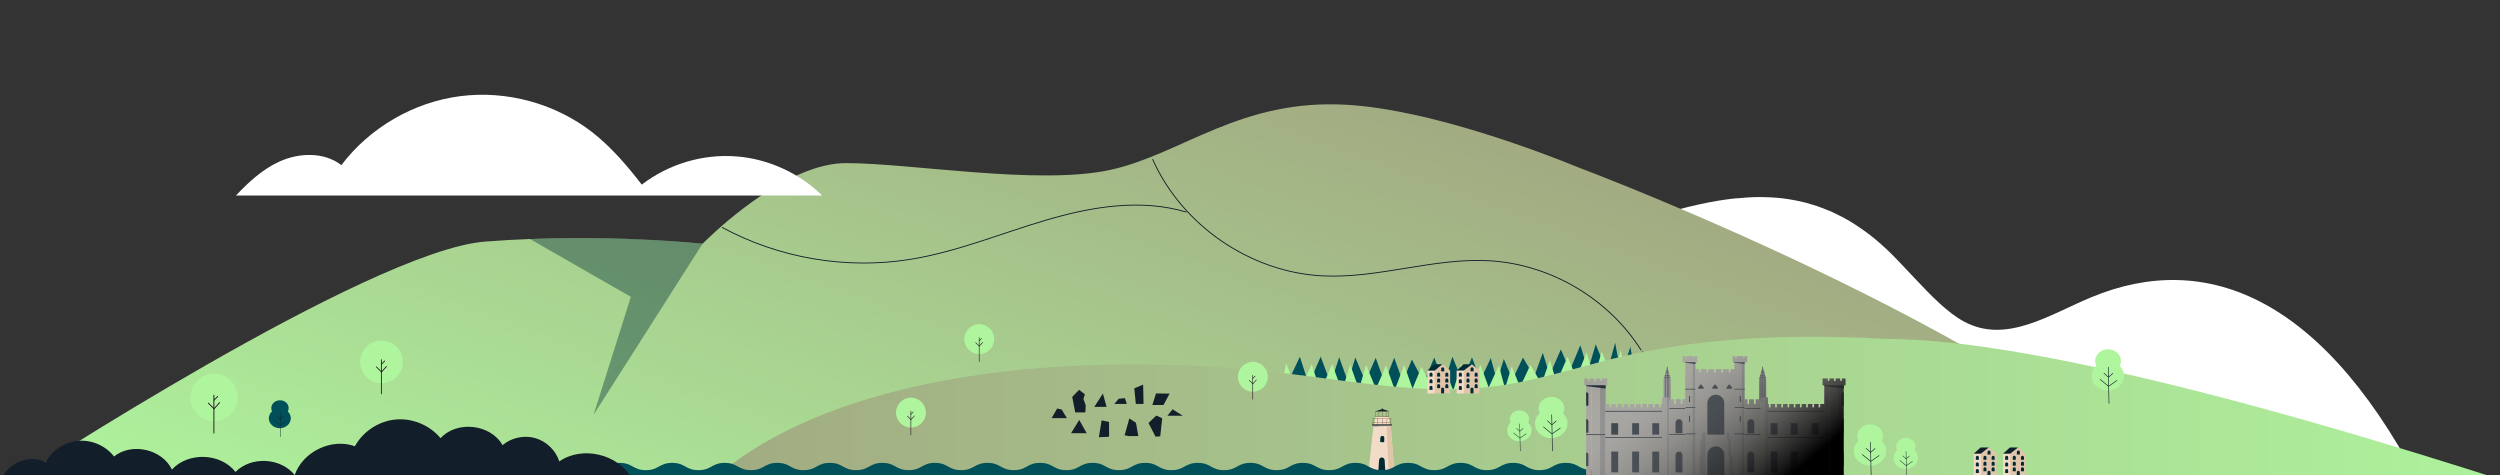 <?xml version="1.0" encoding="UTF-8"?>
<svg xmlns="http://www.w3.org/2000/svg" xmlns:xlink="http://www.w3.org/1999/xlink" viewBox="0 0 2748.67 522.22">
  <rect x="0" y="0" width="2748.67" height="522.22" fill="#333333" stroke="none"/>
  <defs>
    <style>
      .cls-1 {
        stroke: #121e29;
      }

      .cls-1, .cls-2, .cls-3, .cls-4, .cls-5 {
        fill: none;
      }

      .cls-1, .cls-4, .cls-5 {
        stroke-miterlimit: 10;
      }

      .cls-6 {
        opacity: .19;
      }

      .cls-6, .cls-7 {
        fill: #121e29;
      }

      .cls-8 {
        fill: url(#linear-gradient-3);
      }

      .cls-9 {
        fill: url(#linear-gradient-2);
      }

      .cls-2 {
        stroke-width: .25px;
      }

      .cls-2, .cls-3 {
        stroke: #3b1a04;
        stroke-linecap: round;
        stroke-linejoin: round;
      }

      .cls-3 {
        stroke-width: .25px;
      }

      .cls-10 {
        fill: #848383;
      }

      .cls-11 {
        fill: url(#linear-gradient);
      }

      .cls-12 {
        fill: #002933;
      }

      .cls-13 {
        isolation: isolate;
      }

      .cls-14 {
        fill: #e0c5aa;
      }

      .cls-15 {
        fill: #fff;
      }

      .cls-16 {
        fill: #141e28;
      }

      .cls-17 {
        fill: #a09e98;
      }

      .cls-18 {
        mix-blend-mode: overlay;
      }

      .cls-4 {
        stroke-width: .44px;
      }

      .cls-4, .cls-5 {
        stroke: #141e28;
      }

      .cls-19 {
        opacity: .4;
      }

      .cls-5 {
        stroke-width: .89px;
      }

      .cls-20 {
        fill: #aef59d;
      }

      .cls-21 {
        fill: #00505a;
      }

      .cls-22 {
        fill: #240c23;
      }

      .cls-23 {
        mix-blend-mode: soft-light;
      }

      .cls-24 {
        fill: #f2dbc7;
      }

      .cls-25 {
        fill: #002c38;
      }
    </style>
    <linearGradient id="linear-gradient" x1="1401.61" y1="61.6" x2="1089.39" y2="919.43" gradientUnits="userSpaceOnUse">
      <stop offset="0" stop-color="#a2ab82"/>
      <stop offset="1" stop-color="#aef59d"/>
    </linearGradient>
    <linearGradient id="linear-gradient-2" x1="819.09" y1="462.35" x2="2875.59" y2="440.35" gradientTransform="translate(-30.59 -7.75) rotate(.61)" xlink:href="#linear-gradient"/>
    <linearGradient id="linear-gradient-3" x1="1799.49" y1="367.89" x2="1971.82" y2="573.27" gradientUnits="userSpaceOnUse">
      <stop offset="0" stop-color="#fff" stop-opacity="0"/>
      <stop offset=".85" stop-color="#000"/>
    </linearGradient>
  </defs>
  <g class="cls-13">
    <g id="Illi">
      <g>
        <path class="cls-15" d="M2669.01,549.31v5.97h-976.55v-284.52c5.03-.75,10.06-1.69,15.09-2.62,60.71-11.61,121.67-37.65,182.19-47.58,8.04-1.31,16.13-2.44,24.22-2.81,9.22-.94,18.45-1.31,27.72-.94,8.38.19,16.82.94,25.2,2.25,3.35.56,6.71,1.12,10.06,1.87,5.67,1.12,11.34,2.62,17.02,4.5,2.76.75,5.52,1.69,8.29,2.81,5.87,2.06,11.69,4.5,17.51,7.49,8.83,4.12,17.66,9.37,26.44,15.55,8.88,5.99,17.71,13.11,26.49,21.35.3.19.59.56.89.75,4.83,4.5,9.62,9.37,14.4,14.43h.05c5.62,5.81,11.24,11.8,16.82,17.8,18.15,19.29,36.3,38.21,54.89,48.14,46.31,24.54,93.22-7.68,139.68-26.97,125.87-52.26,258.49-2.06,369.61,222.54Z"/>
        <path class="cls-11" d="M2427.25,580.13c-170.13-200.28-689.13-395-689.13-395-24.79-10.13-64.35-25.28-108.54-38.98-47.95-14.86-101.4-27.98-147.61-30.87-118.28-7.33-182.35,54.22-261.17,71.49-78.82,17.27-219.2-7.43-290.69-7.43-61.17,0-133.24,65.12-152.63,83.74-3.28,3.09-5.02,4.92-5.02,4.92,0,0-83.74-9.26-189.78-5.21-15.92.58-32.42,1.54-49.11,2.8C405.45,275.43,17.08,529.13,17.08,529.13c-1.93,1.93,1486.71,37.04,1504.73,36.99l112.94,14.01h792.5Z"/>
        <path class="cls-21" d="M1807.27,406.63v10.81l-2.31.1-7.52.36-.4.02-8.3.4-.74.04-7.86.36-.98.06-2.53.12-1.54.08-8.5.4-20.87.98-1.78.1-9.93.46-11.27.54-.94.06-4.59.22-1.99.08-10.43.5-1.04.06-10.43.5h-.02l-2.51.12h-.02l-.36.02h-.02l-5.67.26-3.33.16-9.4.44-1.36.08-5.75.26-1.62.08-.2.02-.42.02-2.07.1-5.23.24-1.34.06-1.68.08-1.54.08-3.45.16-2.07.1-1.14.06h-.02l-2.13.1-5.01.24-.32.02-5.53.26-4.49.22-9.16.42-.36.02-8.44.4-1.99.1-1.18.06-7.1.34-1.44.06-8.52.42-2.57.12-41.93,1.99-.68.02-20.41.98-3.15.16-31,1.48-1.14.04-18.51.9-.5.02-56.29,2.67v-13.94l1.22,3.23,5.79-12.29,7.62-16.16,2.31-4.91,1.42,4.47,5.45,17.02.58,1.84,2.27,7.1.66-1.52,5.31-12.31,5.82-13.53,1.36-3.15,1.16,3.13,5.29,14.24,1.04,2.77,3.51,9.46.24-.76,4.17-12.95,3.83-11.91,1.06-3.29,1.28,3.55,4.01,11.17,2.57,7.1,1.9,5.29.2-.68,3.97-13.31,2.27-7.58,1.58-5.29,2.41,5.77,3.91,9.34,1.7,4.01.34.84,2.67,6.36,4.27-9.73,4.47-10.23,2.63-6,2.05,5.67,4.75,13.17,2.97,8.26,4.35-11.21,4.77-12.27,1.44-3.73,1.22,3.37,5.65,15.54,2.51,6.94,4.29-10.17,5.79-13.74,7.8,14.86,5.37,10.23,2.77-6.6,7.5-17.95,1.12-2.65,1.12,2.85,5.41,13.92,4.51,11.57,3.01-9.91,4.09-13.51,1.8-5.9,2.71,6.6,4.31,10.45,3.99,9.68,3.11-7.68,4.03-9.89,3.41-8.42.28.7s0,.02,0,.02l3.33,8.92,2.45,6.56,3.29,8.82,3.43-7.34,2.81-6,5.11-10.95,3.29,12.29,1.36,4.99,2.17,8.14,3.57-11.53.18-.58,3.79-12.27,5.53,13.35.86,2.03.8,1.94,2.25,5.45,2.75-5.81,1.4-2.93,7.38-15.54,6.5,10.89.2.32,1.24,2.07,1.64,2.75,2.85,4.77.28-.8.94-2.55.56-1.58,7.68-21.17,4.89,16.1,1.16,3.85,1.4,4.61,2.21-5.09.6-1.38.28-.62.58-1.32,7.82-17.87.9-2.05,1.1,2.61,4.25,10.09,3.19,7.6.2.46.8,1.94.26.6.54-1.28v-.02l.88-2.09.5-1.24.3-.72v-.02l9.34-22.48,4.37,14.3,2.47,8.06.5,1.64,1.12,3.65,1.64-5.53.52-1.76,6.3-21.38,5.21,12.77,4.33,10.55,2.77,6.78.26.64.8-2.99v-.02l.3-1.06.14-.54.6-2.19,6.94-25.67,3.41,18.35,1.9,10.21,1.2,6.42,1.84-5.39,1.14-3.35,7.34-21.66,2.73,17.36,1.32,8.44,3.29-7.94,5.82-14.1c.64,4.85,1.06,9.73,1.3,14.68.06,1.16.12,2.31.16,3.47.04,1.12.06,2.19.06,3.31v.02l.04.08Z"/>
        <path class="cls-20" d="M1807.27,406.63v19.09l-22.86,1.12-2.49.12-5.29.26-1.54.08-4.21.2-2.13.1h-.02l-5.11.26h-.02l-24.52,1.2-3.85.18h-.02l-2.35.12-15.64.76-1.99.1-12.57.62-2.91.14-8.36.42-24.04,1.18-14.7.72h-.3l-1.54.08h-.16l-41.59,2.03-196.77,9.62v-37.02l.02-.08,1.76-8.86,5.23,14.18,3.03,8.2,4.53,12.25,9.06-19.65.18-.38,6.16-13.35,2.65,8.46,5.03,16.06,1.84,5.9,7.8-18.49.06-.14,5.03-11.89,2.83,7.78,5.27,14.46,2.67,7.36,4.81-15.2.12-.42,4.19-13.27,1.76,4.99,5.75,16.26,2.05,5.84,4.37-14.86.04-.16,3.47-11.81,3.47,8.44,3.43,8.34,3.91,9.52,2.77-6.44,3.79-8.82,4.59-10.71,2.73,7.76,2.83,8,3.99,11.33,4.93-12.97,1.32-3.45,4.11-10.81,2.69,7.58,3.11,8.76,3.37,9.52,4.35-10.51,2.75-6.64,2.79-6.76,5.35,10.39.72,1.4,6.82,13.31,4.63-11.25,2.97-7.28,3.57-8.68,3.95,10.33,1.84,4.81,4.23,11.11.8,2.09.64-2.15,3.23-10.87,2.17-7.34,2.67-8.96,4.43,10.95,1.3,3.21.06.16,4.85,11.95.18.44.18-.46,4.25-10.65,2.69-6.76,2.27-5.75.94-2.35.98,2.69,2.53,6.88,2.83,7.74,2.67,7.3.14.38.18-.4,5.01-10.91,1.74-3.79,2.05-4.49,2.15-4.71,1.38,5.19.16.62,1.34,5.07.84,3.17.7,2.65,1.68,6.38.62,2.31.72-2.37,3.03-9.95,1.44-4.73.58-1.9.16-.54s0-.02,0-.02l1.48-4.85,2.33,5.77,1.26,3.11,2.33,5.77,2.67,6.62.62,1.5.74-1.58,5.07-10.87,1.8-3.87,2.01-4.33.24-.5,1.46-3.13,4.61,7.86.88,1.52,1.94,3.31,4.77,8.12,4.67-13.15.28-.76,1.48-4.17.8-2.25.74-2.05,1.32-3.73,2.03,6.84v.02l.76,2.55.36,1.2.18.6,1.66,5.59,2.29,7.76,3.09-7.22.82-1.9.02-.06,1.97-4.59.08-.18.42-1.02,3.75-8.72,1.99-4.65,4.23,10.27.14.34.46,1.1.2.5,1.08,2.59,3.49,8.5,4.69-11.51.6-1.46,3.49-8.64.98-2.39,1.58-3.85,3.69,12.31.5,1.7,1.48,4.89,2.61,8.74,3.79-13.13.2-.66,2.93-10.15,1.38-4.73,6.26,15.68.14.36v.02l.82,2.03.04.08,5.03,12.57,1.84-6.92.6-2.25.34-1.32.72-2.69,2.39-8.98,2.73-10.31,3.33,18.21.66,3.61.08.46,2.05,11.31.26,1.4.48-1.44,2.91-8.78,1.76-5.29,1.88-5.59,3.09-9.34,1.52,9.83,1.18,7.7,1.26,8.26,3.79-9.36.44-1.06.62-1.5c.04,1.12.06,2.19.06,3.31v.02l.04.08Z"/>
        <path class="cls-15" d="M903.93,214.97H259.41c14.01-14.84,29.16-28.8,47.6-37.24,21.77-10,49.32-10.83,68.33,3.8,31.14-41.14,79.21-69.11,130.4-75.77,51.19-6.67,104.78,7.97,145.51,39.68,20.83,16.3,38.17,36.61,54.37,57.55,29.42-22.71,67.39-34.01,104.42-30.99,35,2.81,68.85,18.33,93.9,42.96Z"/>
        <path class="cls-9" d="M783.51,527.11l34.11,2.26,1580.42,16.91,442.08,10.13c-8.14-.41-522.59-181.11-759.54-183.64-13.02-.14-26.09-1.32-39.18-1.62-14.92-.56-29.85-.88-44.85-.88-13.57-.07-27.22.11-40.8.52-5.43.18-10.86.36-16.29.62-9.19.38-18.37.92-27.56,1.62-4.47.27-8.95.62-13.42,1.05-9.51.78-18.94,1.71-28.37,2.89-14.31,1.6-28.62,3.69-42.85,6.17-14.4,2.4-28.71,5.28-42.96,8.64-.48.07-.96.23-1.44.3-7.84,1.83-15.61,3.82-23.37,5.9h-.08c-9.13,2.38-18.25,4.83-27.3,7.29-29.46,7.91-58.92,15.65-89.06,19.56-75.06,9.65-150.82-4.89-225.93-13.91-203.46-24.45-485.23-12.35-633.61,116.17Z"/>
        <g class="cls-19">
          <path class="cls-25" d="M652.63,456.04l41-129.67-110.95-63.58c106.03-4.05,189.78,5.21,189.78,5.21,0,0-3.33,3.07-.05-.02l-119.78,188.06Z"/>
        </g>
        <g>
          <g>
            <circle class="cls-20" cx="419.46" cy="397.87" r="23.43"/>
            <g>
              <path class="cls-22" d="M419.75,395.44v37.82h-.9v-37.82c0-.24.2-.45.45-.45s.45.21.45.45Z"/>
              <path class="cls-22" d="M419.46,409.43c-.12,0-.23-.05-.32-.13l-5.63-5.63c-.17-.17-.17-.46,0-.63s.46-.17.63,0l5.3,5.3,5.16-5.74c.17-.18.45-.2.63-.03.18.17.2.45.03.63l-5.48,6.09c-.08.09-.2.14-.32.15h-.01Z"/>
              <path class="cls-22" d="M419.46,400.91c-.11,0-.22-.04-.31-.12-.18-.17-.18-.45-.01-.63l3.5-3.65c.17-.18.45-.18.63-.01.18.17.18.45.01.63l-3.5,3.65c-.09.09-.21.14-.32.14Z"/>
            </g>
          </g>
          <g>
            <circle class="cls-20" cx="235.34" cy="437.11" r="26.08"/>
            <g>
              <path class="cls-22" d="M235.67,434.39v42.09h-1v-42.09c0-.27.23-.5.5-.5s.51.23.51.5Z"/>
              <path class="cls-22" d="M235.34,449.97c-.13,0-.26-.05-.35-.15l-6.27-6.27c-.19-.19-.19-.51,0-.7s.51-.19.7,0l5.89,5.9,5.75-6.38c.18-.2.5-.22.7-.04.2.18.22.5.04.7l-6.1,6.77c-.09.1-.22.16-.36.16h-.01Z"/>
              <path class="cls-22" d="M235.34,440.48c-.12,0-.25-.05-.34-.14-.2-.19-.21-.51-.02-.7l3.89-4.06c.19-.2.5-.21.7-.02.2.19.21.51.02.7l-3.89,4.06c-.1.1-.23.15-.36.15Z"/>
            </g>
          </g>
        </g>
        <g>
          <circle class="cls-20" cx="1076.67" cy="372.86" r="16.44"/>
          <g>
            <path class="cls-22" d="M1076.88,371.15v26.53h-.63v-26.53c0-.17.14-.31.31-.31s.32.14.32.31Z"/>
            <path class="cls-22" d="M1076.67,380.96c-.08,0-.16-.03-.22-.09l-3.95-3.95c-.12-.12-.12-.32,0-.44s.32-.12.44,0l3.72,3.72,3.62-4.02c.12-.13.31-.14.44-.02.13.12.14.31.02.44l-3.84,4.27c-.06.06-.14.1-.22.1h0Z"/>
            <path class="cls-22" d="M1076.67,374.98c-.08,0-.16-.03-.22-.09-.13-.12-.13-.32,0-.44l2.45-2.56c.12-.13.32-.13.44,0,.13.12.13.32,0,.44l-2.45,2.56c-.06.06-.14.1-.23.1Z"/>
          </g>
        </g>
        <g>
          <polygon class="cls-24" points="1510.89 467.03 1512.01 458.39 1526.85 458.32 1528 466.92 1510.89 467.03"/>
          <g>
            <polygon class="cls-24" points="1532.89 517.84 1528.71 517.84 1528.69 517.84 1526.76 517.84 1526.76 517.84 1511.08 517.84 1504.62 517.84 1509.93 469.72 1509.93 469.7 1510.16 467.59 1510.2 467.21 1529.05 467.38 1529.05 467.48 1529.07 467.7 1529.07 467.75 1532.87 517.84 1532.89 517.84"/>
            <polygon class="cls-6" points="1529.07 467.75 1524.57 468.21 1509.93 469.7 1510.16 467.59 1525.99 467.68 1529.07 467.7 1529.07 467.75"/>
          </g>
          <polygon class="cls-14" points="1532.87 517.84 1528.71 517.84 1528.69 517.84 1527.02 517.84 1526.76 517.84 1526.76 517.84 1526.59 517.84 1524.57 468.21 1524.55 467.78 1525.99 467.68 1529.05 467.48 1529.07 467.7 1529.07 467.75 1532.87 517.84"/>
          <g>
            <rect class="cls-7" x="1508.73" y="466.6" width="21.42" height="1.28" transform="translate(-1.7 5.58) rotate(-.21)"/>
            <line class="cls-3" x1="1509.4" y1="466.93" x2="1509.71" y2="460.37"/>
            <g>
              <line class="cls-3" x1="1514.69" y1="467.12" x2="1514.78" y2="460.29"/>
              <line class="cls-3" x1="1519.82" y1="467.31" x2="1519.72" y2="460.33"/>
              <line class="cls-3" x1="1525.02" y1="460.4" x2="1524.69" y2="467.23"/>
              <line class="cls-2" x1="1529.35" y1="467.39" x2="1529.27" y2="460.21"/>
              <line class="cls-3" x1="1509.04" y1="460.25" x2="1529.69" y2="460.18"/>
              <line class="cls-2" x1="1509.5" y1="464.27" x2="1529.32" y2="464.15"/>
            </g>
          </g>
          <g>
            <polygon class="cls-2" points="1512.01 458.39 1512.4 452.37 1526.6 452.2 1526.85 458.32 1512.01 458.39"/>
            <line class="cls-2" x1="1516.08" y1="458.24" x2="1516.12" y2="452.34"/>
            <line class="cls-2" x1="1520.2" y1="458.28" x2="1520.16" y2="452.38"/>
            <line class="cls-2" x1="1523.98" y1="452.26" x2="1524.18" y2="458.26"/>
          </g>
          <polygon class="cls-7" points="1511.89 452.33 1519.84 449.7 1527.06 452.14 1511.89 452.33"/>
          <path class="cls-7" d="M1520.24,449.4c-.01.28-.25.5-.53.49s-.5-.25-.49-.53.25-.5.53-.49.5.25.49.53Z"/>
          <path class="cls-12" d="M1521.83,486.23l-4.36-.16.17-4.74c.04-1.2,1.05-2.14,2.26-2.1h0c1.2.04,2.14,1.05,2.1,2.26l-.17,4.74Z"/>
          <path class="cls-12" d="M1515.46,517.68l.8-11.84c.1-1.57,1.38-2.8,2.95-2.85h0c1.66-.05,3.06,1.23,3.15,2.89l.66,11.81h-7.56Z"/>
        </g>
        <g>
          <path class="cls-20" d="M1718.57,454.49c.91-1.73,1.42-3.66,1.38-5.7-.14-7.04-6.58-12.62-14.39-12.46-7.81.16-14.03,5.99-13.89,13.02.04,1.76.47,3.44,1.22,4.95-3.28,2.99-5.28,7.12-5.19,11.65.18,8.9,8.32,15.95,18.2,15.75,9.87-.2,17.73-7.57,17.55-16.46-.08-4.18-1.92-7.95-4.87-10.75Z"/>
          <path class="cls-7" d="M1706.86,496.16c-.18,0-.34-.14-.34-.33l-.79-39.82c0-.18.14-.34.33-.34.18,0,.34.14.34.33l.79,39.82c0,.18-.14.34-.33.34Z"/>
          <path class="cls-7" d="M1706.28,467.43c-.08,0-.16-.03-.23-.08l-4.95-4.43c-.14-.12-.15-.33-.03-.47.12-.14.33-.15.47-.03l4.73,4.23,4.56-4.08c.14-.12.35-.11.47.03.12.14.11.35-.03.47l-4.78,4.28c-.06.06-.14.08-.22.08Z"/>
          <path class="cls-7" d="M1706.37,477.39c-.08,0-.15-.02-.22-.08l-9.32-7.62c-.14-.12-.16-.33-.05-.47.12-.14.33-.16.47-.05l9.12,7.46,8.95-6.26c.15-.11.36-.07.46.08.11.15.07.36-.08.46l-9.15,6.41c-.06.04-.12.06-.18.06Z"/>
        </g>
        <g>
          <path class="cls-20" d="M2330.49,402.18c.91-1.73,1.42-3.66,1.38-5.7-.14-7.04-6.58-12.62-14.39-12.46-7.81.16-14.03,5.99-13.89,13.02.04,1.76.47,3.44,1.22,4.95-3.28,2.99-5.28,7.12-5.19,11.65.18,8.9,8.32,15.95,18.2,15.75s17.73-7.57,17.55-16.46c-.08-4.18-1.92-7.95-4.87-10.75Z"/>
          <path class="cls-7" d="M2318.78,443.85c-.18,0-.34-.14-.34-.33l-.79-39.82c0-.18.14-.34.33-.34.18,0,.34.14.34.33l.79,39.82c0,.18-.14.34-.33.34Z"/>
          <path class="cls-7" d="M2318.21,415.12c-.08,0-.16-.03-.23-.08l-4.95-4.43c-.14-.12-.15-.33-.03-.47.12-.14.33-.15.47-.03l4.73,4.23,4.56-4.08c.14-.12.35-.11.47.03.12.14.11.35-.03.47l-4.78,4.28c-.06.06-.14.08-.22.08Z"/>
          <path class="cls-7" d="M2318.29,425.08c-.08,0-.15-.02-.22-.08l-9.32-7.62c-.14-.12-.16-.33-.05-.47.12-.14.33-.16.47-.05l9.12,7.46,8.95-6.26c.15-.11.36-.07.46.08.11.15.07.36-.08.46l-9.15,6.41c-.06.04-.12.06-.18.06Z"/>
        </g>
        <g>
          <path class="cls-20" d="M2069.03,484.76c.91-1.73,1.42-3.66,1.38-5.7-.14-7.04-6.58-12.62-14.39-12.46-7.81.16-14.03,5.99-13.89,13.02.04,1.76.47,3.44,1.22,4.95-3.28,2.99-5.28,7.12-5.19,11.65.18,8.9,8.32,15.95,18.2,15.75s17.73-7.57,17.55-16.46c-.08-4.18-1.92-7.95-4.87-10.75Z"/>
          <path class="cls-7" d="M2057.32,526.43c-.18,0-.34-.14-.34-.33l-.79-39.82c0-.18.14-.34.33-.34.18,0,.34.14.34.33l.79,39.82c0,.18-.14.34-.33.34Z"/>
          <path class="cls-7" d="M2056.74,497.7c-.08,0-.16-.03-.23-.08l-4.95-4.43c-.14-.12-.15-.33-.03-.47.12-.14.33-.15.47-.03l4.73,4.23,4.56-4.08c.14-.12.35-.11.47.03.12.14.11.35-.03.47l-4.78,4.28c-.06.06-.14.08-.22.08Z"/>
          <path class="cls-7" d="M2056.83,507.65c-.08,0-.15-.02-.22-.08l-9.32-7.62c-.14-.12-.16-.33-.05-.47.12-.14.33-.16.47-.05l9.12,7.46,8.95-6.26c.15-.11.36-.07.46.08.11.15.07.36-.08.46l-9.15,6.41c-.06.04-.12.06-.18.06Z"/>
        </g>
        <g>
          <path class="cls-20" d="M2105,495.06c.68-1.3,1.07-2.75,1.03-4.28-.11-5.28-4.94-9.47-10.81-9.36-5.86.12-10.53,4.49-10.43,9.78.03,1.32.35,2.58.91,3.72-2.46,2.25-3.96,5.35-3.89,8.75.13,6.68,6.25,11.97,13.66,11.83,7.41-.15,13.31-5.68,13.18-12.36-.06-3.14-1.44-5.97-3.66-8.07Z"/>
          <path class="cls-7" d="M2096.21,526.34c-.14,0-.25-.11-.25-.24l-.6-29.9c0-.14.11-.25.24-.25.14,0,.25.11.25.24l.6,29.9c0,.14-.11.25-.24.25Z"/>
          <path class="cls-7" d="M2095.78,504.77c-.06,0-.12-.02-.17-.06l-3.72-3.32c-.1-.09-.11-.25-.02-.35.09-.1.25-.11.35-.02l3.55,3.18,3.42-3.07c.1-.09.26-.08.35.02.09.1.08.26-.02.35l-3.59,3.22s-.1.06-.16.06Z"/>
          <path class="cls-7" d="M2095.84,512.25c-.06,0-.12-.02-.16-.06l-7-5.72c-.11-.09-.12-.24-.04-.35.09-.11.24-.12.35-.04l6.85,5.6,6.72-4.7c.11-.08.27-.05.35.06.08.11.05.27-.06.35l-6.87,4.81s-.09.04-.14.05Z"/>
        </g>
        <g>
          <path class="cls-20" d="M1680.26,464.79c.68-1.3,1.07-2.75,1.03-4.28-.11-5.28-4.94-9.47-10.81-9.36-5.86.12-10.53,4.49-10.43,9.78.03,1.32.35,2.58.91,3.72-2.46,2.25-3.96,5.35-3.89,8.75.13,6.68,6.25,11.97,13.66,11.83,7.41-.15,13.31-5.68,13.18-12.36-.06-3.14-1.44-5.97-3.66-8.07Z"/>
          <path class="cls-7" d="M1671.47,496.08c-.14,0-.25-.11-.25-.24l-.6-29.9c0-.14.11-.25.24-.25.14,0,.25.11.25.24l.6,29.9c0,.14-.11.25-.24.25Z"/>
          <path class="cls-7" d="M1671.04,474.51c-.06,0-.12-.02-.17-.06l-3.72-3.32c-.1-.09-.11-.25-.02-.35.09-.1.25-.11.35-.02l3.55,3.18,3.42-3.07c.1-.09.26-.08.35.02.09.1.08.26-.02.35l-3.59,3.22s-.1.06-.16.06Z"/>
          <path class="cls-7" d="M1671.1,481.98c-.06,0-.12-.02-.16-.06l-7-5.72c-.11-.09-.12-.24-.04-.35.09-.11.24-.12.35-.04l6.85,5.6,6.72-4.7c.11-.08.27-.05.35.06.08.11.05.27-.06.35l-6.87,4.81s-.09.04-.14.05Z"/>
        </g>
        <g>
          <path class="cls-21" d="M316.44,452.36c.62-1.17.96-2.47.93-3.85-.09-4.76-4.45-8.53-9.73-8.42-5.28.11-9.48,4.05-9.39,8.81.02,1.19.32,2.32.82,3.35-2.22,2.02-3.57,4.82-3.51,7.88.12,6.01,5.63,10.78,12.3,10.65,6.67-.13,11.99-5.12,11.87-11.13-.06-2.82-1.3-5.37-3.3-7.27Z"/>
          <path class="cls-7" d="M308.52,480.54c-.12,0-.23-.1-.23-.22l-.54-26.92c0-.12.1-.23.22-.23.12,0,.23.1.23.22l.54,26.92c0,.12-.1.23-.22.23Z"/>
          <path class="cls-7" d="M308.14,461.11c-.06,0-.11-.02-.15-.06l-3.35-2.99c-.09-.08-.1-.22-.02-.32.08-.09.22-.1.32-.02l3.2,2.86,3.08-2.76c.09-.08.23-.08.32.02.08.09.07.23-.02.32l-3.23,2.9s-.09.06-.15.06Z"/>
          <path class="cls-7" d="M308.19,467.84c-.05,0-.1-.02-.15-.05l-6.3-5.15c-.1-.08-.11-.22-.03-.32.08-.1.22-.11.32-.03l6.17,5.05,6.05-4.23c.1-.07.24-.05.31.06.07.1.05.24-.06.31l-6.19,4.33s-.08.04-.12.04Z"/>
        </g>
        <g>
          <polygon class="cls-14" points="2202.34 523.98 2227.3 523.98 2227.3 498.85 2218.83 491.94 2210.14 498.85 2202.34 498.85 2202.34 523.98"/>
          <rect class="cls-24" x="2202.34" y="498.85" width="7.8" height="25.13" transform="translate(4412.48 1022.84) rotate(180)"/>
          <polygon class="cls-7" points="2218.83 491.94 2209.9 491.94 2202.38 498.77 2210.14 498.77 2218.83 491.94"/>
          <path class="cls-12" d="M2221.97,505.55h3.33v-2.77c0-.92-.74-1.66-1.66-1.66h0c-.92,0-1.66.74-1.66,1.66v2.77Z"/>
          <path class="cls-12" d="M2217.47,499.73h3.33v-2.77c0-.92-.74-1.66-1.66-1.66h0c-.92,0-1.66.74-1.66,1.66v2.77Z"/>
          <path class="cls-12" d="M2212.98,505.55h3.33v-2.77c0-.92-.74-1.66-1.66-1.66h0c-.92,0-1.66.74-1.66,1.66v2.77Z"/>
          <g>
            <path class="cls-12" d="M2204.6,505.55h3.33v-2.77c0-.92-.74-1.66-1.66-1.66h0c-.92,0-1.66.74-1.66,1.66v2.77Z"/>
            <path class="cls-12" d="M2204.6,512.81h3.33v-2.77c0-.92-.74-1.66-1.66-1.66h0c-.92,0-1.66.74-1.66,1.66v2.77Z"/>
            <path class="cls-12" d="M2204.6,520.08h3.33v-2.77c0-.92-.74-1.66-1.66-1.66h0c-.92,0-1.66.74-1.66,1.66v2.77Z"/>
          </g>
          <path class="cls-12" d="M2221.97,511.96h3.33v-2.77c0-.92-.74-1.66-1.66-1.66h0c-.92,0-1.66.74-1.66,1.66v2.77Z"/>
          <path class="cls-12" d="M2212.98,511.96h3.33v-2.77c0-.92-.74-1.66-1.66-1.66h0c-.92,0-1.66.74-1.66,1.66v2.77Z"/>
          <path class="cls-12" d="M2221.97,518.17h3.33v-2.77c0-.92-.74-1.66-1.66-1.66h0c-.92,0-1.66.74-1.66,1.66v2.77Z"/>
          <path class="cls-12" d="M2212.98,518.17h3.33v-2.77c0-.92-.74-1.66-1.66-1.66h0c-.92,0-1.66.74-1.66,1.66v2.77Z"/>
          <path class="cls-12" d="M2217.38,523.93h3.33v-4.65c0-.92-.74-1.66-1.66-1.66h0c-.92,0-1.66.74-1.66,1.66v4.65Z"/>
        </g>
        <g>
          <polygon class="cls-14" points="2170.09 523.98 2195.05 523.98 2195.05 498.85 2186.57 491.94 2177.89 498.85 2170.09 498.85 2170.09 523.98"/>
          <rect class="cls-24" x="2170.09" y="498.85" width="7.8" height="25.13" transform="translate(4347.98 1022.84) rotate(180)"/>
          <polygon class="cls-7" points="2186.57 491.94 2177.64 491.94 2170.13 498.77 2177.89 498.77 2186.57 491.94"/>
          <path class="cls-12" d="M2189.71,505.55h3.33v-2.77c0-.92-.74-1.66-1.66-1.66h0c-.92,0-1.66.74-1.66,1.66v2.77Z"/>
          <path class="cls-12" d="M2185.22,499.73h3.33v-2.77c0-.92-.74-1.66-1.66-1.66h0c-.92,0-1.66.74-1.66,1.66v2.77Z"/>
          <path class="cls-12" d="M2180.72,505.55h3.33v-2.77c0-.92-.74-1.66-1.66-1.66h0c-.92,0-1.66.74-1.66,1.66v2.77Z"/>
          <g>
            <path class="cls-12" d="M2172.35,505.55h3.33v-2.77c0-.92-.74-1.66-1.66-1.66h0c-.92,0-1.66.74-1.66,1.66v2.77Z"/>
            <path class="cls-12" d="M2172.35,512.81h3.33v-2.77c0-.92-.74-1.66-1.66-1.66h0c-.92,0-1.66.74-1.66,1.66v2.77Z"/>
            <path class="cls-12" d="M2172.35,520.08h3.33v-2.77c0-.92-.74-1.66-1.66-1.66h0c-.92,0-1.66.74-1.66,1.66v2.77Z"/>
          </g>
          <path class="cls-12" d="M2189.71,511.96h3.33v-2.77c0-.92-.74-1.66-1.66-1.66h0c-.92,0-1.66.74-1.66,1.66v2.77Z"/>
          <path class="cls-12" d="M2180.72,511.96h3.33v-2.77c0-.92-.74-1.66-1.66-1.66h0c-.92,0-1.66.74-1.66,1.66v2.77Z"/>
          <path class="cls-12" d="M2189.71,518.17h3.33v-2.77c0-.92-.74-1.66-1.66-1.66h0c-.92,0-1.66.74-1.66,1.66v2.77Z"/>
          <path class="cls-12" d="M2180.72,518.17h3.33v-2.77c0-.92-.74-1.66-1.66-1.66h0c-.92,0-1.66.74-1.66,1.66v2.77Z"/>
          <path class="cls-12" d="M2185.12,523.93h3.33v-4.65c0-.92-.74-1.66-1.66-1.66h0c-.92,0-1.66.74-1.66,1.66v4.65Z"/>
        </g>
        <g>
          <polygon class="cls-14" points="1601.68 432.52 1626.64 432.52 1626.64 407.39 1618.16 400.47 1609.48 407.39 1601.68 407.39 1601.68 432.52"/>
          <rect class="cls-24" x="1601.68" y="407.39" width="7.8" height="25.13" transform="translate(3211.15 839.91) rotate(180)"/>
          <polygon class="cls-12" points="1618.16 400.47 1609.23 400.47 1601.72 407.31 1609.48 407.31 1618.16 400.47"/>
          <path class="cls-12" d="M1621.3,414.08h3.33v-2.77c0-.92-.74-1.66-1.66-1.66h0c-.92,0-1.66.74-1.66,1.66v2.77Z"/>
          <path class="cls-12" d="M1616.8,408.27h3.33v-2.77c0-.92-.74-1.66-1.66-1.66h0c-.92,0-1.66.74-1.66,1.66v2.77Z"/>
          <path class="cls-12" d="M1612.31,414.08h3.33v-2.77c0-.92-.74-1.66-1.66-1.66h0c-.92,0-1.66.74-1.66,1.66v2.77Z"/>
          <g>
            <path class="cls-12" d="M1603.94,414.08h3.33v-2.77c0-.92-.74-1.66-1.66-1.66h0c-.92,0-1.66.74-1.66,1.66v2.77Z"/>
            <path class="cls-12" d="M1603.94,421.35h3.33v-2.77c0-.92-.74-1.66-1.66-1.66h0c-.92,0-1.66.74-1.66,1.66v2.77Z"/>
            <path class="cls-12" d="M1603.94,428.62h3.33v-2.77c0-.92-.74-1.66-1.66-1.66h0c-.92,0-1.66.74-1.66,1.66v2.77Z"/>
          </g>
          <path class="cls-12" d="M1621.3,420.49h3.33v-2.77c0-.92-.74-1.66-1.66-1.66h0c-.92,0-1.66.74-1.66,1.66v2.77Z"/>
          <path class="cls-12" d="M1612.31,420.49h3.33v-2.77c0-.92-.74-1.66-1.66-1.66h0c-.92,0-1.66.74-1.66,1.66v2.77Z"/>
          <path class="cls-12" d="M1621.3,426.71h3.33v-2.77c0-.92-.74-1.66-1.66-1.66h0c-.92,0-1.66.74-1.66,1.66v2.77Z"/>
          <path class="cls-12" d="M1612.31,426.71h3.33v-2.77c0-.92-.74-1.66-1.66-1.66h0c-.92,0-1.66.74-1.66,1.66v2.77Z"/>
          <path class="cls-12" d="M1616.71,432.47h3.33v-4.65c0-.92-.74-1.66-1.66-1.66h0c-.92,0-1.66.74-1.66,1.66v4.65Z"/>
        </g>
        <g>
          <polygon class="cls-14" points="1569.42 432.52 1594.39 432.52 1594.39 407.39 1585.91 400.47 1577.22 407.39 1569.42 407.39 1569.42 432.52"/>
          <rect class="cls-24" x="1569.42" y="407.39" width="7.8" height="25.13" transform="translate(3146.65 839.91) rotate(180)"/>
          <polygon class="cls-12" points="1585.91 400.47 1576.98 400.47 1569.46 407.31 1577.22 407.31 1585.91 400.47"/>
          <path class="cls-12" d="M1589.05,414.08h3.33v-2.77c0-.92-.74-1.66-1.66-1.66h0c-.92,0-1.66.74-1.66,1.66v2.77Z"/>
          <path class="cls-12" d="M1584.55,408.27h3.33v-2.77c0-.92-.74-1.66-1.66-1.66h0c-.92,0-1.66.74-1.66,1.66v2.77Z"/>
          <path class="cls-12" d="M1580.06,414.08h3.33v-2.77c0-.92-.74-1.66-1.66-1.66h0c-.92,0-1.66.74-1.66,1.66v2.77Z"/>
          <g>
            <path class="cls-12" d="M1571.68,414.08h3.33v-2.77c0-.92-.74-1.66-1.66-1.66h0c-.92,0-1.66.74-1.66,1.66v2.77Z"/>
            <path class="cls-12" d="M1571.68,421.35h3.33v-2.77c0-.92-.74-1.66-1.66-1.66h0c-.92,0-1.66.74-1.66,1.66v2.77Z"/>
            <path class="cls-12" d="M1571.68,428.62h3.33v-2.77c0-.92-.74-1.66-1.66-1.66h0c-.92,0-1.66.74-1.66,1.66v2.77Z"/>
          </g>
          <path class="cls-12" d="M1589.05,420.49h3.33v-2.77c0-.92-.74-1.66-1.66-1.66h0c-.92,0-1.66.74-1.66,1.66v2.77Z"/>
          <path class="cls-12" d="M1580.06,420.49h3.33v-2.77c0-.92-.74-1.66-1.66-1.66h0c-.92,0-1.66.74-1.66,1.66v2.77Z"/>
          <path class="cls-12" d="M1589.05,426.71h3.33v-2.77c0-.92-.74-1.66-1.66-1.66h0c-.92,0-1.66.74-1.66,1.66v2.77Z"/>
          <path class="cls-12" d="M1580.06,426.71h3.33v-2.77c0-.92-.74-1.66-1.66-1.66h0c-.92,0-1.66.74-1.66,1.66v2.77Z"/>
          <path class="cls-12" d="M1584.46,432.47h3.33v-4.65c0-.92-.74-1.66-1.66-1.66h0c-.92,0-1.66.74-1.66,1.66v4.65Z"/>
        </g>
        <g class="cls-18">
          <path class="cls-1" d="M1804.41,385.1c-35.62-56.6-99.5-94.39-166.26-98.36-61.57-3.66-122.3,19.62-183.91,16.58-79.51-3.93-154.8-55.6-187.06-128.38"/>
          <path class="cls-1" d="M1304.47,233.21c-49.93-14.99-103.91-6.04-153.92,8.67-50.01,14.71-98.62,35.1-150.09,43.33-70.3,11.24-144.21-1.38-206.79-35.33"/>
        </g>
        <g>
          <polygon class="cls-7" points="1240.79 479.42 1251.55 479.42 1248.96 464.79 1241.65 460.06 1236.49 478.56 1240.79 479.42"/>
          <polygon class="cls-7" points="1219.36 480.23 1208.18 480.66 1211.19 462.16 1219.36 463.88 1219.36 480.23"/>
          <polygon class="cls-7" points="1194.78 476.31 1177.57 476.31 1186.61 461.68 1194.78 476.31"/>
          <polygon class="cls-7" points="1270.5 480.11 1262.75 465.05 1271.36 456.88 1277.81 459.89 1275.66 479.68 1270.5 480.11"/>
          <polygon class="cls-7" points="1283.52 457.12 1300.53 457.12 1289.19 450.04 1283.52 457.12"/>
          <polygon class="cls-7" points="1279.27 445.31 1266.99 445.31 1271 432.56 1285.88 432.79 1279.27 445.31"/>
          <polygon class="cls-7" points="1257.3 444.13 1248.8 444.13 1247.14 426.89 1256.83 422.87 1257.3 444.13"/>
          <polygon class="cls-7" points="1238.88 444.13 1225.18 444.13 1229.9 438.46 1236.75 437.75 1238.88 444.13"/>
          <polygon class="cls-7" points="1216.63 447.31 1203.16 447.31 1212.61 432.66 1216.63 447.31"/>
          <polygon class="cls-7" points="1193.29 453.4 1182.18 453.4 1178.88 436.39 1186.44 428.59 1192.81 433.56 1191.16 438.52 1193.76 445.84 1193.29 453.4"/>
          <polygon class="cls-7" points="1172.97 459.72 1156.2 459.72 1162.34 449.09 1167.3 450.27 1172.97 459.72"/>
        </g>
        <g>
          <circle class="cls-20" cx="1377.48" cy="414.28" r="16.44"/>
          <g>
            <path class="cls-22" d="M1377.69,412.57v26.53h-.63v-26.53c0-.17.14-.31.31-.31s.32.14.32.31Z"/>
            <path class="cls-22" d="M1377.48,422.38c-.08,0-.16-.03-.22-.09l-3.95-3.95c-.12-.12-.12-.32,0-.44s.32-.12.44,0l3.72,3.72,3.62-4.02c.12-.13.31-.14.44-.02.13.12.14.31.02.44l-3.84,4.27c-.06.06-.14.1-.22.1h0Z"/>
            <path class="cls-22" d="M1377.48,416.41c-.08,0-.16-.03-.22-.09-.13-.12-.13-.32,0-.44l2.45-2.56c.12-.13.32-.13.44,0,.13.12.13.32,0,.44l-2.45,2.56c-.06.06-.14.1-.23.1Z"/>
          </g>
        </g>
        <g>
          <circle class="cls-20" cx="1001.59" cy="453.64" r="16.44"/>
          <g>
            <path class="cls-22" d="M1001.8,451.93v26.53h-.63v-26.53c0-.17.14-.31.31-.31s.32.14.32.31Z"/>
            <path class="cls-22" d="M1001.59,461.74c-.08,0-.16-.03-.22-.09l-3.95-3.95c-.12-.12-.12-.32,0-.44s.32-.12.44,0l3.72,3.72,3.62-4.02c.12-.13.31-.14.44-.02.13.12.14.31.02.44l-3.84,4.27c-.06.06-.14.1-.22.1h0Z"/>
            <path class="cls-22" d="M1001.59,455.77c-.08,0-.16-.03-.22-.09-.13-.12-.13-.32,0-.44l2.45-2.56c.12-.13.32-.13.44,0,.13.12.13.32,0,.44l-2.45,2.56c-.06.06-.14.1-.23.1Z"/>
          </g>
        </g>
        <path class="cls-21" d="M565.66,508.91c14.45,0,14.45,8,28.89,8s14.45-8,28.89-8,14.45,8,28.9,8,14.45-8,28.89-8,14.45,8,28.89,8,14.44-8,28.89-8,14.45,8,28.89,8,14.44-8,28.89-8,14.44,8,28.89,8,14.45-8,28.89-8,14.44,8,28.89,8,14.45-8,28.9-8,14.44,8,28.89,8,14.45-8,28.9-8,14.45,8,28.89,8,14.45-8,28.89-8,14.45,8,28.89,8,14.45-8,28.89-8,14.45,8,28.89,8,14.45-8,28.9-8,14.45,8,28.9,8,14.45-8,28.89-8,14.45,8,28.89,8,14.45-8,28.9-8,14.45,8,28.9,8,14.45-8,28.9-8,14.45,8,28.9,8,14.45-8,28.9-8,14.45,8,28.9,8,14.45-8,28.9-8,14.45,8,28.89,8,14.45-8,28.9-8,14.45,8,28.89,8,14.45-8,28.9-8,14.45,8,28.9,8,14.45-8,28.9-8,14.45,8,28.9,8,14.45-8,28.9-8,14.45,8,28.9,8,14.45-8,28.91-8,14.45,8,28.91,8v13.59H553.97l11.69-21.59Z"/>
        <g>
          <rect class="cls-16" x="1912.19" y="435.33" width="1.2" height="6.64"/>
          <rect class="cls-16" x="1912.19" y="457.12" width="1.2" height="6.64"/>
          <polygon class="cls-17" points="1902.52 405.89 1902.52 409.5 1900.7 409.5 1900.7 405.89 1894.41 405.89 1894.41 409.5 1892.59 409.5 1892.59 405.89 1886.29 405.89 1886.29 409.5 1884.48 409.5 1884.48 405.89 1878.18 405.89 1878.18 409.5 1876.37 409.5 1876.37 405.89 1870.07 405.89 1870.07 409.5 1868.26 409.5 1868.26 405.89 1863.96 405.89 1863.96 526.91 1907.78 526.91 1907.78 405.89 1902.52 405.89"/>
          <path class="cls-16" d="M1886.49,434h0c5.13,0,9.3,4.17,9.3,9.3v34.54h-18.6v-34.54c0-5.13,4.17-9.3,9.3-9.3Z"/>
          <path class="cls-16" d="M1886.49,490.7h0c5.13,0,9.3,4.17,9.3,9.3v27.35h-18.6v-27.35c0-5.13,4.17-9.3,9.3-9.3Z"/>
          <path class="cls-16" d="M1867.69,427.41h4.76c.7,0,1.09-.81.66-1.35l-2.38-3.02c-.34-.43-.98-.43-1.31,0l-2.38,3.02c-.43.55-.04,1.35.66,1.35Z"/>
          <path class="cls-16" d="M1883.28,427.41h4.76c.7,0,1.09-.81.66-1.35l-2.38-3.02c-.34-.43-.98-.43-1.31,0l-2.38,3.02c-.43.55-.04,1.35.66,1.35Z"/>
          <path class="cls-16" d="M1898.87,427.41h4.76c.7,0,1.09-.81.66-1.35l-2.38-3.02c-.34-.43-.98-.43-1.31,0l-2.38,3.02c-.43.55-.04,1.35.66,1.35Z"/>
          <polygon class="cls-10" points="1898.72 482.98 1900.35 485.56 1900.35 500 1901.41 502.21 1901.41 526.94 1905.01 526.94 1905.01 502.21 1902.75 499.33 1902.75 484.85 1901.41 482.45 1901.41 475.73 1898.72 475.73 1898.72 482.98"/>
          <polygon class="cls-10" points="1875.25 475.75 1871.18 475.75 1868.61 488.01 1867.79 526.94 1875.25 526.94 1875.25 475.75"/>
          <polygon class="cls-17" points="1871.18 482.98 1869.55 485.56 1869.55 500 1868.5 502.21 1868.5 526.94 1864.9 526.94 1864.9 502.21 1867.16 499.33 1867.16 484.85 1868.5 482.45 1868.5 475.73 1871.18 475.73 1871.18 482.98"/>
          <g>
            <g>
              <path class="cls-10" d="M1836.88,442.5h-7.74v-24.17c0-.85.11-1.7.33-2.52l3.41-12.67,3.62,12.59c.25.87.38,1.77.38,2.68v24.09Z"/>
              <g>
                <line class="cls-4" x1="1831.19" y1="442.5" x2="1831.19" y2="412.31"/>
                <line class="cls-4" x1="1834.83" y1="442.5" x2="1834.83" y2="412.31"/>
                <line class="cls-4" x1="1833.01" y1="442.5" x2="1833.01" y2="403.15"/>
              </g>
              <line class="cls-4" x1="1831.44" y1="408" x2="1834.58" y2="408"/>
              <line class="cls-4" x1="1831.08" y1="410.07" x2="1834.94" y2="410.07"/>
              <line class="cls-4" x1="1830.41" y1="412.65" x2="1835.61" y2="412.65"/>
              <line class="cls-4" x1="1829.42" y1="415.38" x2="1836.6" y2="415.38"/>
            </g>
            <path class="cls-17" d="M1855.9,398.39v128.54c-.99,0-1.98,0-2.95,0h-.04v-111.11h.04v-17.44h2.95Z"/>
            <path class="cls-17" d="M1860.86,398.39v128.53h-.04c-1.66,0-3.3,0-4.9.01v-128.54h4.94Z"/>
            <path class="cls-10" d="M1863.96,398.39v128.52c-1.04,0-2.08,0-3.1,0h-.04v-128.53h3.14Z"/>
            <path class="cls-17" d="M1829.49,437.1v89.83c-.71,0-1.42,0-2.11,0h-.03v-79.52h.03v-10.31h2.11Z"/>
            <path class="cls-17" d="M1833.04,437.1v89.82h-.03c-1.19,0-2.36,0-3.51.01v-89.83h3.54Z"/>
            <path class="cls-10" d="M1835.26,437.1v89.82c-.74,0-1.49,0-2.22,0h-.03v-89.82h2.25Z"/>
            <path class="cls-17" d="M1749.68,423.6v103.33c-1.93,0-3.83,0-5.7,0h-.07v-91.47h.07v-11.86h5.7Z"/>
            <path class="cls-17" d="M1759.28,423.6v103.31h-.07c-3.22,0-6.39,0-9.49.01v-103.33h9.56Z"/>
            <path class="cls-10" d="M1765.28,423.6v103.31c-2.01,0-4.02,0-6,0h-.07v-103.31h6.08Z"/>
            <rect class="cls-16" x="1856.98" y="435.33" width="1.2" height="6.64"/>
            <rect class="cls-16" x="1856.98" y="457.12" width="1.2" height="6.64"/>
            <line class="cls-5" x1="1852.92" y1="477.06" x2="1863.96" y2="477.06"/>
            <line class="cls-5" x1="1852.92" y1="447.95" x2="1863.96" y2="447.95"/>
            <line class="cls-5" x1="1852.92" y1="427.89" x2="1863.96" y2="427.89"/>
            <line class="cls-5" x1="1852.92" y1="398.39" x2="1863.96" y2="398.39"/>
            <polygon class="cls-17" points="1863.05 391.64 1863.05 393.56 1861.86 393.56 1861.86 391.64 1854.17 391.64 1854.17 393.56 1852.98 393.56 1852.98 391.64 1850.06 391.64 1850.06 398.39 1865.97 398.39 1865.97 391.64 1863.05 391.64"/>
            <path class="cls-16" d="M1743.99,460.85h0c1.3,0,2.36,1.06,2.36,2.36v12.54h-2.36v-14.89h0Z"/>
            <path class="cls-16" d="M1743.99,497.51h0c1.3,0,2.36,1.06,2.36,2.36v12.54h-2.36v-14.89h0Z"/>
            <path class="cls-16" d="M1743.99,431.21h0c1.3,0,2.36,1.06,2.36,2.36v12.54h-2.36v-14.89h0Z"/>
            <polygon class="cls-17" points="1826.13 444.19 1826.13 447.95 1824.23 447.95 1824.23 444.19 1819.31 444.19 1819.31 447.95 1817.41 447.95 1817.41 444.19 1812.48 444.19 1812.48 447.95 1810.59 447.95 1810.59 444.19 1805.66 444.19 1805.66 447.95 1803.77 447.95 1803.77 444.19 1798.84 444.19 1798.84 447.95 1796.95 447.95 1796.95 444.19 1792.02 444.19 1792.02 447.95 1790.13 447.95 1790.13 444.19 1785.2 444.19 1785.2 447.95 1783.3 447.95 1783.3 444.19 1778.38 444.19 1778.38 447.95 1776.48 447.95 1776.48 444.19 1771.56 444.19 1771.56 447.95 1769.66 447.95 1769.66 444.19 1765.28 444.19 1765.28 526.94 1827.35 526.94 1827.35 444.19 1826.13 444.19"/>
            <line class="cls-5" x1="1827.35" y1="452.19" x2="1764.91" y2="452.19"/>
            <line class="cls-5" x1="1827.35" y1="481.02" x2="1764.91" y2="481.02"/>
            <rect class="cls-16" x="1771.56" y="465.3" width="7.58" height="12.58"/>
            <rect class="cls-16" x="1794.54" y="465.3" width="7.58" height="12.58"/>
            <rect class="cls-16" x="1816.64" y="465.3" width="7.58" height="12.58"/>
            <polygon class="cls-17" points="1849.77 439.05 1849.77 444.19 1847.88 444.19 1847.88 439.05 1842.52 439.05 1842.52 444.19 1840.62 444.19 1840.62 439.05 1835.26 439.05 1835.26 526.92 1852.92 526.92 1852.92 439.05 1849.77 439.05"/>
            <path class="cls-16" d="M1845.98,460.85h0c2.09,0,3.79,1.7,3.79,3.79v11.7h-7.58v-11.7c0-2.09,1.7-3.79,3.79-3.79Z"/>
            <path class="cls-16" d="M1845.98,496.49h0c2.09,0,3.79,1.7,3.79,3.79v19.1h-7.58v-19.1c0-2.09,1.7-3.79,3.79-3.79Z"/>
            <rect class="cls-16" x="1771.56" y="496.49" width="7.58" height="22.89"/>
            <rect class="cls-16" x="1794.54" y="496.49" width="7.58" height="22.89"/>
            <rect class="cls-16" x="1816.64" y="496.49" width="7.58" height="22.89"/>
            <line class="cls-5" x1="1835.26" y1="449.13" x2="1852.92" y2="449.13"/>
            <line class="cls-5" x1="1835.26" y1="477.62" x2="1852.92" y2="477.62"/>
            <polygon class="cls-17" points="1761.43 416.19 1761.43 418.76 1759.53 418.76 1759.53 416.19 1754.61 416.19 1754.61 418.76 1752.71 418.76 1752.71 416.19 1747.79 416.19 1747.79 418.76 1745.89 418.76 1745.89 416.19 1741.93 416.19 1741.93 423.6 1767.09 423.6 1767.09 416.19 1761.43 416.19"/>
            <line class="cls-5" x1="1743.91" y1="477.88" x2="1764.91" y2="477.88"/>
          </g>
          <g>
            <g>
              <path class="cls-10" d="M1934.1,442.5h7.74v-24.17c0-.85-.11-1.7-.33-2.52l-3.41-12.67-3.62,12.59c-.25.87-.38,1.77-.38,2.68v24.09Z"/>
              <g>
                <line class="cls-4" x1="1939.79" y1="442.5" x2="1939.79" y2="412.31"/>
                <line class="cls-4" x1="1936.14" y1="442.5" x2="1936.14" y2="412.31"/>
                <line class="cls-4" x1="1937.97" y1="442.5" x2="1937.97" y2="403.15"/>
              </g>
              <line class="cls-4" x1="1939.54" y1="408" x2="1936.39" y2="408"/>
              <line class="cls-4" x1="1939.9" y1="410.07" x2="1936.03" y2="410.07"/>
              <line class="cls-4" x1="1940.56" y1="412.65" x2="1935.37" y2="412.65"/>
              <line class="cls-4" x1="1941.55" y1="415.38" x2="1934.38" y2="415.38"/>
            </g>
            <g>
              <path class="cls-17" d="M1910,398.39v128.54c-.99,0-1.98,0-2.95,0h-.04v-111.11h.04v-17.44h2.95Z"/>
              <path class="cls-17" d="M1914.96,398.39v128.53h-.04c-1.66,0-3.3,0-4.9.01v-128.54h4.94Z"/>
              <path class="cls-10" d="M1918.06,398.39v128.52c-1.04,0-2.08,0-3.1,0h-.04v-128.53h3.14Z"/>
            </g>
            <g>
              <path class="cls-17" d="M1937.85,437.1v89.83c-.71,0-1.42,0-2.11,0h-.03v-79.52h.03v-10.31h2.11Z"/>
              <path class="cls-17" d="M1941.4,437.1v89.82h-.03c-1.19,0-2.36,0-3.51.01v-89.83h3.54Z"/>
              <path class="cls-10" d="M1943.62,437.1v89.82c-.74,0-1.49,0-2.22,0h-.03v-89.82h2.25Z"/>
            </g>
            <g>
              <path class="cls-17" d="M2011.47,423.6v103.33c-1.93,0-3.83,0-5.7,0h-.07v-91.47h.07v-11.86h5.7Z"/>
              <path class="cls-17" d="M2021.07,423.6v103.31h-.07c-3.22,0-6.39,0-9.49.01v-103.33h9.56Z"/>
              <path class="cls-10" d="M2027.07,423.6v103.31c-2.01,0-4.02,0-6,0h-.07v-103.31h6.08Z"/>
            </g>
            <rect class="cls-16" x="1912.8" y="435.33" width="1.2" height="6.64" transform="translate(3826.79 877.3) rotate(180)"/>
            <rect class="cls-16" x="1912.8" y="457.12" width="1.2" height="6.64" transform="translate(3826.79 920.89) rotate(180)"/>
            <line class="cls-5" x1="1918.06" y1="477.06" x2="1907.01" y2="477.06"/>
            <line class="cls-5" x1="1918.06" y1="447.95" x2="1907.01" y2="447.95"/>
            <line class="cls-5" x1="1918.06" y1="427.89" x2="1907.01" y2="427.89"/>
            <line class="cls-5" x1="1918.06" y1="398.39" x2="1907.01" y2="398.39"/>
            <polygon class="cls-17" points="1907.93 391.64 1907.93 393.56 1909.11 393.56 1909.11 391.64 1916.81 391.64 1916.81 393.56 1917.99 393.56 1917.99 391.64 1920.91 391.64 1920.91 398.39 1905.01 398.39 1905.01 391.64 1907.93 391.64"/>
            <path class="cls-16" d="M2024.63,460.85h2.36v12.54c0,1.3-1.06,2.36-2.36,2.36h0v-14.89h0Z" transform="translate(4051.62 936.6) rotate(-180)"/>
            <path class="cls-16" d="M2024.63,497.51h2.36v12.54c0,1.3-1.06,2.36-2.36,2.36h0v-14.89h0Z" transform="translate(4051.62 1009.91) rotate(180)"/>
            <path class="cls-16" d="M2024.63,431.21h2.36v12.54c0,1.3-1.06,2.36-2.36,2.36h0v-14.89h0Z" transform="translate(4051.62 877.3) rotate(-180)"/>
            <polygon class="cls-17" points="1944.85 444.19 1944.85 447.95 1946.75 447.95 1946.75 444.19 1951.67 444.19 1951.67 447.95 1953.57 447.95 1953.57 444.19 1958.49 444.19 1958.49 447.95 1960.39 447.95 1960.39 444.19 1965.31 444.19 1965.31 447.95 1967.21 447.95 1967.21 444.19 1972.13 444.19 1972.13 447.95 1974.03 447.95 1974.03 444.19 1978.95 444.19 1978.95 447.95 1980.85 447.95 1980.85 444.19 1985.77 444.19 1985.77 447.95 1987.67 447.95 1987.67 444.19 1992.59 444.19 1992.59 447.95 1994.49 447.95 1994.49 444.19 1999.41 444.19 1999.41 447.95 2001.31 447.95 2001.31 444.19 2005.69 444.19 2005.69 526.94 1943.62 526.94 1943.62 444.19 1944.85 444.19"/>
            <line class="cls-5" x1="1943.62" y1="452.19" x2="2006.07" y2="452.19"/>
            <line class="cls-5" x1="1943.62" y1="481.02" x2="2006.07" y2="481.02"/>
            <rect class="cls-16" x="1991.83" y="465.3" width="7.58" height="12.58" transform="translate(3991.24 943.17) rotate(180)"/>
            <rect class="cls-16" x="1968.85" y="465.3" width="7.58" height="12.58" transform="translate(3945.28 943.17) rotate(180)"/>
            <rect class="cls-16" x="1946.75" y="465.3" width="7.58" height="12.58" transform="translate(3901.08 943.17) rotate(180)"/>
            <polygon class="cls-17" points="1921.2 439.05 1921.2 444.19 1923.1 444.19 1923.1 439.05 1928.45 439.05 1928.45 444.19 1930.35 444.19 1930.35 439.05 1935.72 439.05 1935.72 526.92 1918.06 526.92 1918.06 439.05 1921.2 439.05"/>
            <path class="cls-16" d="M1921.2,460.85h7.58v11.7c0,2.09-1.7,3.79-3.79,3.79h0c-2.09,0-3.79-1.7-3.79-3.79v-11.7h0Z" transform="translate(3849.99 937.2) rotate(180)"/>
            <path class="cls-16" d="M1921.2,496.49h7.58v19.1c0,2.09-1.7,3.79-3.79,3.79h0c-2.09,0-3.79-1.7-3.79-3.79v-19.1h0Z" transform="translate(3849.99 1015.87) rotate(180)"/>
            <rect class="cls-16" x="1991.83" y="496.49" width="7.58" height="22.89" transform="translate(3991.24 1015.87) rotate(180)"/>
            <rect class="cls-16" x="1968.85" y="496.49" width="7.58" height="22.89" transform="translate(3945.28 1015.87) rotate(180)"/>
            <rect class="cls-16" x="1946.75" y="496.49" width="7.58" height="22.89" transform="translate(3901.08 1015.87) rotate(180)"/>
            <line class="cls-5" x1="1935.72" y1="449.13" x2="1918.06" y2="449.13"/>
            <line class="cls-5" x1="1935.72" y1="477.62" x2="1918.06" y2="477.62"/>
            <polygon class="cls-17" points="2009.55 416.19 2009.55 418.76 2011.45 418.76 2011.45 416.19 2016.37 416.19 2016.37 418.76 2018.27 418.76 2018.27 416.19 2023.19 416.19 2023.19 418.76 2025.09 418.76 2025.09 416.19 2029.05 416.19 2029.05 423.6 2003.89 423.6 2003.89 416.19 2009.55 416.19"/>
            <line class="cls-5" x1="2027.07" y1="477.88" x2="2006.07" y2="477.88"/>
          </g>
          <polygon class="cls-7" points="1765.33 423.6 1765.33 427.21 1743.91 424.47 1743.91 423.6 1765.33 423.6"/>
          <polygon class="cls-7" points="2027.18 423.6 2027.18 427.21 2005.75 424.47 2005.75 423.6 2027.18 423.6"/>
          <polygon class="cls-7" points="1917.98 398.37 1917.98 400.22 1907.02 398.81 1907.02 398.37 1917.98 398.37"/>
          <polygon class="cls-7" points="1863.97 398.37 1863.97 400.22 1853.01 398.81 1853.01 398.37 1863.97 398.37"/>
        </g>
        <g class="cls-23">
          <path class="cls-8" d="M2025.09,416.19v2.57h-1.9v-2.57h-4.92v2.57h-1.9v-2.57h-4.92v2.57h-1.9v-2.57h-5.66v7.41h1.87v.86h.02v11h-.07v8.72h-4.38v3.77h-1.9v-3.77h-4.92v3.77h-1.9v-3.77h-4.92v3.77h-1.9v-3.77h-4.92v3.77h-1.9v-3.77h-4.92v3.77h-1.9v-3.77h-4.92v3.77h-1.9v-3.77h-4.92v3.77h-1.9v-3.77h-4.92v3.77h-1.9v-3.77h-4.92v3.77h-1.9v-3.77h-1.23v-7.08h-1.79v-18.77c0-.85-.11-1.7-.33-2.52l-.06-.21h.11v-.44h-.23l-1.43-5.3v-.02h0l-.44-1.62h.08v-.44h-.2l-1.15-4.28v-.35h-.44v1.21l-.98,3.41h-.37v.44h.24l-.47,1.62h-.14v.44h0l-.62,2.14h-.06v.19l-.73,2.54h-.26v.44h.13l-.04.13c-.25.87-.38,1.77-.38,2.68v20.64h-3.75v5.14h-1.9v-5.14h-5.35v5.14h-1.9v-5.14h-3.14v-40.66h0s2.86,0,2.86,0v-6.75h-2.92v1.92h-1.18v-1.92h-7.7v1.92h-1.18v-1.92h-2.92v6.75h2.01v.44h.04v7.06h-4.54v3.61h-1.82v-3.61h-6.29v3.61h-1.82v-3.61h-6.29v3.61h-1.82v-3.61h-6.29v3.61h-1.82v-3.61h-6.29v3.61h-1.82v-3.61h-4.29v-5.68h.01s0-1.83,0-1.83h1.99v-6.75h-2.92v1.92h-1.18v-1.92h-7.7v1.92h-1.18v-1.92h-2.92v6.75h2.86v.44h.04v17h-.04v23.22h-3.14v5.14h-1.9v-5.14h-5.35v5.14h-1.9v-5.14h-3.75v-20.64c0-.91-.13-1.81-.38-2.68l-.04-.13h.13v-.44h-.26l-.73-2.54v-.19h-.06l-.61-2.14h0v-.44h-.14l-.47-1.62h.24v-.44h-.37l-.98-3.42v-1.21h-.44v.35l-1.15,4.28h-.2v.44h.08l-.44,1.62h0v.02l-1.43,5.3h-.23v.44h.11l-.06.21c-.22.82-.33,1.67-.33,2.52v18.77h-1.76v10.31h-.03v-3.23h-1.23v3.77h-1.9v-3.77h-4.92v3.77h-1.9v-3.77h-4.92v3.77h-1.9v-3.77h-4.92v3.77h-1.9v-3.77h-4.92v3.77h-1.9v-3.77h-4.92v3.77h-1.9v-3.77h-4.92v3.77h-1.9v-3.77h-4.92v3.77h-1.9v-3.77h-4.92v3.77h-1.9v-3.77h-4.38v-16.98h.05s0-3.6,0-3.6h1.75v-7.41h-5.66v2.57h-1.9v-2.57h-4.92v2.57h-1.9v-2.57h-4.92v2.57h-1.9v-2.57h-3.96v7.41h1.98v.86h.08v11h-.08v91.47h.08c1.87,0,3.78,0,5.7,0v-48.61h.03v48.61c3.1,0,6.27,0,9.49-.01h.08c1.98,0,3.99,0,6,0v.02h62.1c.69,0,1.4,0,2.11,0v-84.43h.01v84.43c1.15,0,2.32,0,3.51-.01h.03c.73,0,1.48,0,2.22,0h0s17.66,0,17.66,0v.02h.04c.97,0,1.95,0,2.95,0v-49.43h.02v49.43c1.6,0,3.24,0,4.9-.01h.04c1.02,0,2.06,0,3.1,0h0s.94,0,.94,0v.02h10.35v-.02h1.94v.43h18.6v-.43h5.62v.02h3.6v-.02h2.01v.02h.04c.97,0,1.95,0,2.95,0v-49.43h.02v49.43c1.6,0,3.24,0,4.9-.01h.04c1.02,0,2.06,0,3.1,0h0s17.66,0,17.66,0v.02h.03c.69,0,1.4,0,2.11,0v-84.43h.01v84.43c1.15,0,2.32,0,3.51-.01h.03c.73,0,1.48,0,2.22,0v.02h62.15c1.87,0,3.78,0,5.7,0v-48.61h.03v48.61c3.1,0,6.27,0,9.49-.01h.08c1.98,0,3.99,0,6,0v-99.72h.11s0-3.59,0-3.59h1.87v-7.41h-3.96ZM1749.72,477.43h-.03v-52.23h.03v52.23ZM1855.92,476.61h-.02v-28.21h.02v28.21ZM1855.92,447.51h-.02v-19.18h.02v19.18ZM1855.92,427.44h-.02v-28.26h.02v28.26ZM1910.02,476.61h-.02v-28.21h.02v28.21ZM1910.02,447.51h-.02v-19.18h.02v19.18ZM1910.02,427.44h-.02v-28.25h.02v28.25ZM1935.75,447.41h-.03v-4.91h.03v4.91ZM2011.5,477.43h-.03v-52.23h.03v52.23Z"/>
        </g>
        <path class="cls-7" d="M694.65,526.1c-14.82-26.95-54.39-36.3-79.71-18.83-3.91-12.16-14.16-22.08-26.44-25.59-12.28-3.51-26.23-.51-35.97,7.75-13.1-23.21-50.23-27.38-68.15-7.64-11.81-14.34-30.95-22.3-49.45-20.56-18.5,1.74-35.82,13.11-44.76,29.4-25.59-9.3-57.35,5.92-66.13,31.69-15.28-19.22-47.86-20.96-65.1-3.47-16.36-20.88-52.02-22.21-69.89-2.6-10.86-22.5-44.17-30.02-63.65-14.38-9.15-11.77-24.44-18.46-39.29-17.21-14.85,1.26-28.8,10.43-35.84,23.56-17.93-9.58-43.41,1.13-49.11,20.64l-1.16,16.56h662.87c12.15-4.17,23.72-9.74,31.78-19.32Z"/>
      </g>
    </g>
  </g>
</svg>